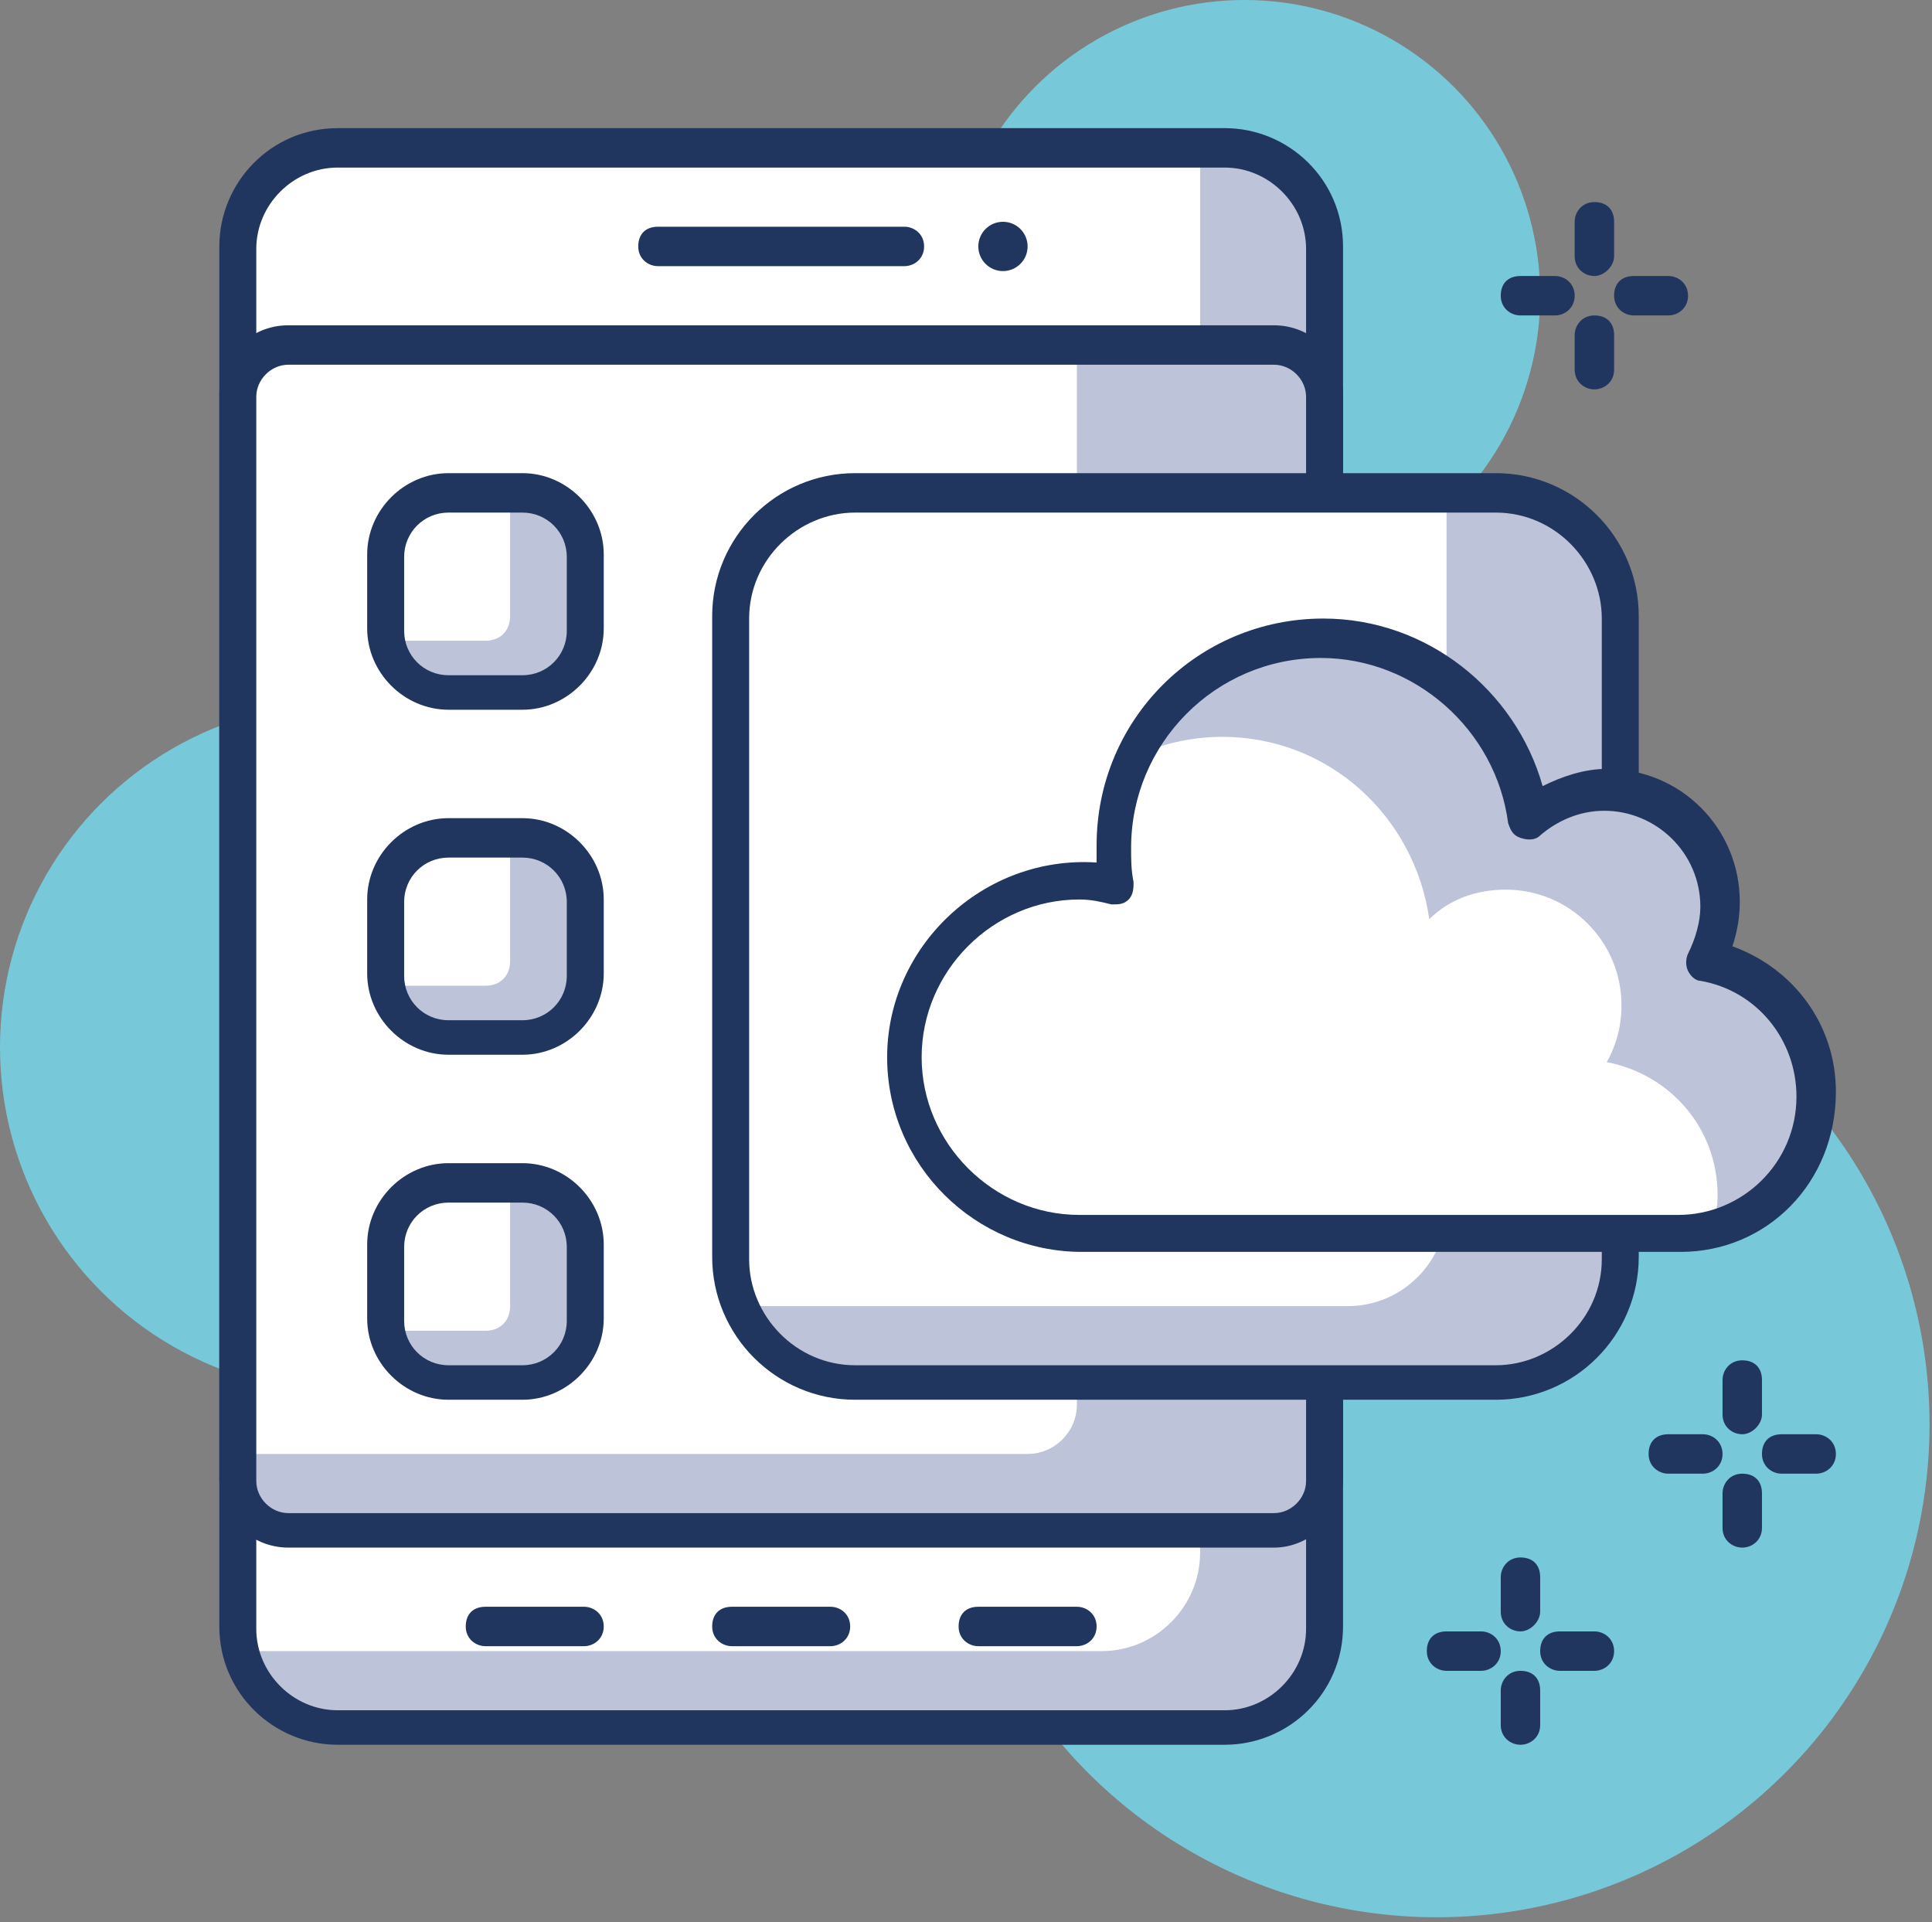 <?xml version="1.0" encoding="UTF-8"?>
<svg width="196px" height="195px" viewBox="0 0 196 195" version="1.1" xmlns="http://www.w3.org/2000/svg" xmlns:xlink="http://www.w3.org/1999/xlink">
    <rect x="0" y="0" width="196" height="195" fill="#808080" stroke="none"/>
    <title>Group</title>
    <g id="Web" stroke="none" stroke-width="1" fill="none" fill-rule="evenodd">
        <g id="Metodología" transform="translate(-297, -3133)" fill-rule="nonzero">
            <g id="Group-18" transform="translate(216, 2819)">
                <g id="Group" transform="translate(81, 314)">
                    <circle id="Oval" fill="#77C9D9" cx="35" cy="106.25" r="35"></circle>
                    <circle id="Oval" fill="#77C9D9" cx="126.25" cy="30" r="30"></circle>
                    <circle id="Oval" fill="#77C9D9" cx="145.75" cy="144.5" r="50"></circle>
                    <g transform="translate(21.5, 13)">
                        <path d="M102.75,162 L12.75,162 C7.25,162 2.75,157.5 2.75,152 L2.75,12 C2.75,6.5 7.25,2 12.75,2 L102.75,2 C108.25,2 112.75,6.5 112.75,12 L112.75,152 C112.75,157.5 108.25,162 102.75,162 Z" id="Path" fill="#BDC3D8"></path>
                        <path d="M90.25,154.5 L2.75,154.5 L2.75,12 C2.75,6.5 7.25,2 12.75,2 L100.25,2 L100.25,144.5 C100.25,150 95.75,154.5 90.25,154.5 Z" id="Path" fill="#FFFFFF"></path>
                        <path d="M102.75,164 L12.75,164 C6.25,164 0.75,158.75 0.75,152 L0.75,12 C0.75,5.5 6,0 12.75,0 L102.75,0 C109.25,0 114.75,5.25 114.75,12 L114.75,152 C114.75,158.75 109.25,164 102.75,164 Z M12.75,4 C8.25,4 4.5,7.75 4.5,12.25 L4.5,152.25 C4.5,156.75 8.25,160.5 12.75,160.5 L102.75,160.5 C107.25,160.5 111,156.75 111,152.25 L111,12.25 C111,7.75 107.25,4 102.75,4 L12.75,4 Z" id="Shape" fill="#21365F"></path>
                        <path d="M107.75,142 L7.75,142 C5,142 2.75,139.75 2.75,137 L2.75,27 C2.75,24.25 5,22 7.75,22 L107.75,22 C110.5,22 112.75,24.25 112.75,27 L112.75,137 C112.75,139.75 110.5,142 107.75,142 Z" id="Path" fill="#BDC3D8"></path>
                        <path d="M82.75,134.5 L2.75,134.5 L2.75,27 C2.75,24.25 5,22 7.75,22 L87.75,22 L87.75,129.5 C87.75,132.25 85.5,134.5 82.75,134.5 Z" id="Path" fill="#FFFFFF"></path>
                        <path d="M107.75,144 L7.75,144 C4,144 0.75,141 0.75,137 L0.75,27 C0.75,23.25 3.75,20 7.75,20 L107.75,20 C111.5,20 114.75,23 114.75,27 L114.75,137 C114.75,140.75 111.5,144 107.75,144 Z M7.75,24 C6,24 4.5,25.5 4.5,27.25 L4.5,137.25 C4.5,139 6,140.5 7.75,140.5 L107.75,140.5 C109.5,140.5 111,139 111,137.25 L111,27.25 C111,25.5 109.5,24 107.75,24 L7.75,24 Z" id="Shape" fill="#21365F"></path>
                        <path d="M130.25,127 L65.25,127 C58.25,127 52.75,121.5 52.75,114.5 L52.75,49.5 C52.75,42.5 58.25,37 65.25,37 L130.25,37 C137.25,37 142.75,42.5 142.75,49.5 L142.75,114.5 C142.75,121.5 137.25,127 130.25,127 Z" id="Path" fill="#BDC3D8"></path>
                        <path d="M115.25,119.5 L52.75,119.5 L52.75,49.5 C52.75,42.5 58.25,37 65.25,37 L125.25,37 L125.25,109.5 C125.25,115 120.75,119.5 115.25,119.5 Z" id="Path" fill="#FFFFFF"></path>
                        <path d="M130.25,129 L65.25,129 C57.25,129 50.75,122.5 50.75,114.5 L50.75,49.5 C50.75,41.5 57.25,35 65.25,35 L130.25,35 C138.25,35 144.75,41.5 144.75,49.5 L144.75,114.5 C144.75,122.5 138.25,129 130.25,129 Z M65.25,39 C59.5,39 54.5,43.75 54.5,49.75 L54.5,114.75 C54.5,120.5 59.25,125.5 65.25,125.5 L130.25,125.5 C136,125.5 141,120.75 141,114.75 L141,49.75 C141,44 136.25,39 130.25,39 L65.25,39 Z" id="Shape" fill="#21365F"></path>
                        <path d="M24,92 L31.5,92 C35,92 37.75,89.25 37.75,85.75 L37.75,78.25 C37.75,74.75 35,72 31.5,72 L24,72 C20.5,72 17.75,74.75 17.75,78.25 L17.75,85.75 C17.75,89.25 20.5,92 24,92 Z" id="Path" fill="#FFFFFF"></path>
                        <path d="M24,127 L31.5,127 C35,127 37.75,124.25 37.75,120.75 L37.75,113.25 C37.75,109.75 35,107 31.5,107 L24,107 C20.5,107 17.75,109.75 17.75,113.25 L17.75,120.75 C17.75,124.25 20.5,127 24,127 Z" id="Path" fill="#FFFFFF"></path>
                        <path d="M24,57 L31.5,57 C35,57 37.75,54.25 37.75,50.75 L37.75,43.25 C37.75,39.75 35,37 31.5,37 L24,37 C20.5,37 17.75,39.75 17.75,43.25 L17.75,50.75 C17.75,54.25 20.5,57 24,57 Z" id="Path" fill="#BDC3D8"></path>
                        <path d="M17.75,52 L27.75,52 C29.25,52 30.25,51 30.25,49.5 L30.25,37 L24,37 C20.5,37 17.75,39.75 17.75,43.25 L17.75,52 Z" id="Path" fill="#FFFFFF"></path>
                        <path d="M31.5,59 L24,59 C19.5,59 15.75,55.25 15.75,50.75 L15.75,43.25 C15.75,38.75 19.5,35 24,35 L31.5,35 C36,35 39.75,38.75 39.75,43.25 L39.75,50.75 C39.75,55.25 36,59 31.5,59 Z M24,39 C21.5,39 19.5,41 19.5,43.5 L19.5,51 C19.5,53.5 21.5,55.5 24,55.5 L31.5,55.5 C34,55.5 36,53.5 36,51 L36,43.5 C36,41 34,39 31.5,39 L24,39 Z" id="Shape" fill="#21365F"></path>
                        <path d="M24,92 L31.5,92 C35,92 37.75,89.25 37.75,85.75 L37.75,78.25 C37.75,74.75 35,72 31.5,72 L24,72 C20.5,72 17.75,74.75 17.75,78.25 L17.75,85.75 C17.75,89.25 20.5,92 24,92 Z" id="Path" fill="#BDC3D8"></path>
                        <path d="M17.75,87 L27.75,87 C29.25,87 30.25,86 30.25,84.5 L30.25,72 L24,72 C20.5,72 17.75,74.75 17.75,78.25 L17.75,87 Z" id="Path" fill="#FFFFFF"></path>
                        <path d="M31.5,94 L24,94 C19.5,94 15.75,90.25 15.75,85.75 L15.75,78.25 C15.75,73.75 19.5,70 24,70 L31.5,70 C36,70 39.75,73.75 39.75,78.25 L39.75,85.75 C39.75,90.25 36,94 31.5,94 Z M24,74 C21.5,74 19.5,76 19.5,78.5 L19.5,86 C19.5,88.5 21.5,90.5 24,90.5 L31.5,90.5 C34,90.5 36,88.5 36,86 L36,78.5 C36,76 34,74 31.5,74 L24,74 Z" id="Shape" fill="#21365F"></path>
                        <path d="M24,127 L31.5,127 C35,127 37.75,124.25 37.75,120.75 L37.75,113.25 C37.75,109.75 35,107 31.5,107 L24,107 C20.5,107 17.75,109.75 17.75,113.25 L17.75,120.75 C17.75,124.25 20.5,127 24,127 Z" id="Path" fill="#BDC3D8"></path>
                        <path d="M17.75,122 L27.75,122 C29.25,122 30.25,121 30.25,119.5 L30.25,107 L24,107 C20.5,107 17.75,109.75 17.75,113.25 L17.75,122 Z" id="Path" fill="#FFFFFF"></path>
                        <path d="M31.5,129 L24,129 C19.5,129 15.75,125.25 15.75,120.75 L15.75,113.25 C15.75,108.75 19.5,105 24,105 L31.5,105 C36,105 39.75,108.75 39.75,113.25 L39.75,120.75 C39.75,125.25 36,129 31.5,129 Z M24,109 C21.5,109 19.5,111 19.5,113.5 L19.5,121 C19.5,123.5 21.5,125.5 24,125.5 L31.5,125.5 C34,125.5 36,123.5 36,121 L36,113.5 C36,111 34,109 31.5,109 L24,109 Z" id="Shape" fill="#21365F"></path>
                        <path d="M70.25,14 L45.25,14 C44.25,14 43.25,13.25 43.25,12 C43.25,10.75 44,10 45.25,10 L70.25,10 C71.25,10 72.25,10.75 72.25,12 C72.25,13.25 71.25,14 70.25,14 Z" id="Path" fill="#21365F"></path>
                        <path d="M62.75,154 L52.75,154 C51.75,154 50.75,153.25 50.75,152 C50.75,150.75 51.5,150 52.75,150 L62.75,150 C63.75,150 64.75,150.75 64.75,152 C64.75,153.25 63.75,154 62.75,154 Z" id="Path" fill="#21365F"></path>
                        <path d="M37.75,154 L27.75,154 C26.75,154 25.75,153.25 25.75,152 C25.75,150.75 26.5,150 27.75,150 L37.75,150 C38.75,150 39.75,150.75 39.75,152 C39.75,153.25 38.75,154 37.75,154 Z" id="Path" fill="#21365F"></path>
                        <path d="M87.75,154 L77.75,154 C76.75,154 75.75,153.25 75.75,152 C75.75,150.75 76.5,150 77.75,150 L87.75,150 C88.75,150 89.75,150.75 89.75,152 C89.75,153.25 88.75,154 87.75,154 Z" id="Path" fill="#21365F"></path>
                        <circle id="Oval" fill="#21365F" cx="80.25" cy="12" r="2.5"></circle>
                        <path d="M151.5,84.75 C152.5,83 153,81 153,79 C153,72.5 147.75,67.25 141.25,67.25 C138.25,67.25 135.5,68.5 133.25,70.25 C132,59.75 123,51.75 112.25,51.75 C100.5,51.75 91,61.25 91,73 C91,74.25 91.25,75.75 91.25,77 C90,76.75 88.75,76.5 87.5,76.5 C77.75,76.5 69.75,84.5 69.75,94.25 C69.75,104 77.75,112 87.5,112 C93.75,112 144,112 148.25,112 C156,112 162,105.75 162,98.25 C162.75,91.5 158,86 151.5,84.75 Z" id="Path" fill="#FFFFFF"></path>
                        <path d="M162.75,98.25 C162.75,91.5 158,86 151.5,84.75 C152.5,83 153,81 153,79 C153,72.5 147.75,67.25 141.25,67.25 C138.25,67.25 135.5,68.5 133.5,70.25 C132.25,59.75 123.25,51.75 112.5,51.75 C104,51.75 96.75,56.75 93.5,63.75 C96.25,62.5 99.25,61.75 102.5,61.75 C113.25,61.75 122,69.75 123.5,80.25 C125.5,78.25 128.25,77.25 131.25,77.25 C137.75,77.25 143,82.5 143,89 C143,91 142.5,93 141.5,94.75 C148,96 152.75,101.5 152.75,108.25 C152.75,109.5 152.5,110.5 152.25,111.75 C158.25,110 162.75,104.75 162.75,98.25 Z" id="Path" fill="#BDC3D8"></path>
                        <path d="M149,114 L88.25,114 C77.5,114 68.5,105.25 68.5,94.25 C68.5,83 78.25,73.75 89.75,74.5 C89.75,74 89.75,73.5 89.75,72.75 C89.75,60 100,49.75 112.75,49.75 C123.25,49.75 132.25,57 135,66.75 C137,65.75 139.25,65 141.5,65 C149,65 155,71 155,78.5 C155,80 154.75,81.5 154.25,83 C160.5,85.25 164.75,91 164.75,97.75 C164.75,107 157.75,114 149,114 Z M88,78.25 C79.25,78.25 72,85.5 72,94.25 C72,103 79.25,110.25 88,110.25 L148.75,110.25 C155.25,110.25 160.75,105 160.75,98.25 C160.75,92.5 156.75,87.5 151,86.5 C150.5,86.5 150,86 149.75,85.5 C149.5,85 149.5,84.25 149.75,83.75 C150.5,82.25 151,80.5 151,79 C151,73.5 146.5,69.25 141.25,69.25 C138.75,69.25 136.5,70.25 134.75,71.75 C134.25,72.25 133.5,72.25 132.75,72 C132,71.75 131.75,71.25 131.5,70.5 C130.25,61 122,53.75 112.5,53.75 C101.75,53.75 93.25,62.5 93.25,73 C93.25,74.25 93.25,75.25 93.5,76.5 C93.5,77 93.5,77.75 93,78.25 C92.5,78.75 92,78.75 91.25,78.75 C90.25,78.5 89.25,78.25 88,78.25 Z" id="Shape" fill="#21365F"></path>
                        <path d="M128.75,156.5 L125.25,156.5 C124.25,156.5 123.25,155.75 123.25,154.5 C123.25,153.25 124,152.5 125.25,152.5 L128.75,152.5 C129.75,152.5 130.75,153.25 130.75,154.5 C130.75,155.75 129.75,156.5 128.75,156.5 Z" id="Path" fill="#21365F"></path>
                        <path d="M140.25,156.5 L136.75,156.5 C135.75,156.5 134.75,155.75 134.75,154.5 C134.75,153.25 135.5,152.5 136.75,152.5 L140.25,152.5 C141.25,152.5 142.25,153.25 142.25,154.5 C142.25,155.75 141.25,156.5 140.25,156.5 Z" id="Path" fill="#21365F"></path>
                        <path d="M132.75,164 C131.75,164 130.75,163.25 130.75,162 L130.75,158.5 C130.75,157.5 131.5,156.5 132.75,156.5 C134,156.5 134.75,157.25 134.75,158.5 L134.75,162 C134.75,163.25 133.75,164 132.75,164 Z" id="Path" fill="#21365F"></path>
                        <path d="M132.75,152.5 C131.75,152.5 130.75,151.75 130.75,150.5 L130.75,147 C130.75,146 131.5,145 132.75,145 C134,145 134.75,145.75 134.75,147 L134.75,150.5 C134.75,151.5 133.75,152.5 132.75,152.5 Z" id="Path" fill="#21365F"></path>
                        <path d="M151.25,136.5 L147.75,136.5 C146.75,136.5 145.75,135.75 145.75,134.5 C145.75,133.25 146.5,132.5 147.75,132.5 L151.25,132.5 C152.25,132.5 153.25,133.25 153.25,134.5 C153.25,135.75 152.25,136.5 151.25,136.5 Z" id="Path" fill="#21365F"></path>
                        <path d="M162.75,136.5 L159.25,136.5 C158.25,136.5 157.25,135.75 157.25,134.5 C157.25,133.25 158,132.5 159.25,132.5 L162.75,132.5 C163.75,132.5 164.75,133.25 164.75,134.5 C164.75,135.75 163.75,136.5 162.75,136.5 Z" id="Path" fill="#21365F"></path>
                        <path d="M155.25,144 C154.25,144 153.25,143.25 153.25,142 L153.25,138.5 C153.25,137.5 154,136.5 155.25,136.5 C156.5,136.5 157.25,137.25 157.25,138.5 L157.25,142 C157.25,143.25 156.25,144 155.25,144 Z" id="Path" fill="#21365F"></path>
                        <path d="M155.25,132.5 C154.25,132.5 153.25,131.75 153.25,130.5 L153.25,127 C153.25,126 154,125 155.25,125 C156.5,125 157.25,125.75 157.25,127 L157.25,130.5 C157.25,131.5 156.25,132.5 155.25,132.5 Z" id="Path" fill="#21365F"></path>
                        <path d="M136.25,19 L132.75,19 C131.75,19 130.75,18.25 130.75,17 C130.75,15.75 131.5,15 132.75,15 L136.25,15 C137.25,15 138.25,15.75 138.25,17 C138.25,18.25 137.25,19 136.25,19 Z" id="Path" fill="#21365F"></path>
                        <path d="M147.75,19 L144.25,19 C143.25,19 142.25,18.25 142.25,17 C142.25,15.75 143,15 144.25,15 L147.75,15 C148.75,15 149.75,15.75 149.75,17 C149.75,18.25 148.75,19 147.75,19 Z" id="Path" fill="#21365F"></path>
                        <path d="M140.25,26.5 C139.25,26.5 138.25,25.75 138.25,24.5 L138.25,21 C138.25,20 139,19 140.25,19 C141.5,19 142.25,19.75 142.25,21 L142.25,24.5 C142.25,25.75 141.25,26.5 140.25,26.5 Z" id="Path" fill="#21365F"></path>
                        <path d="M140.25,15 C139.25,15 138.25,14.25 138.25,13 L138.25,9.5 C138.25,8.5 139,7.5 140.25,7.5 C141.5,7.5 142.25,8.25 142.25,9.5 L142.25,13 C142.25,14 141.25,15 140.25,15 Z" id="Path" fill="#21365F"></path>
                    </g>
                </g>
            </g>
        </g>
    </g>
</svg>